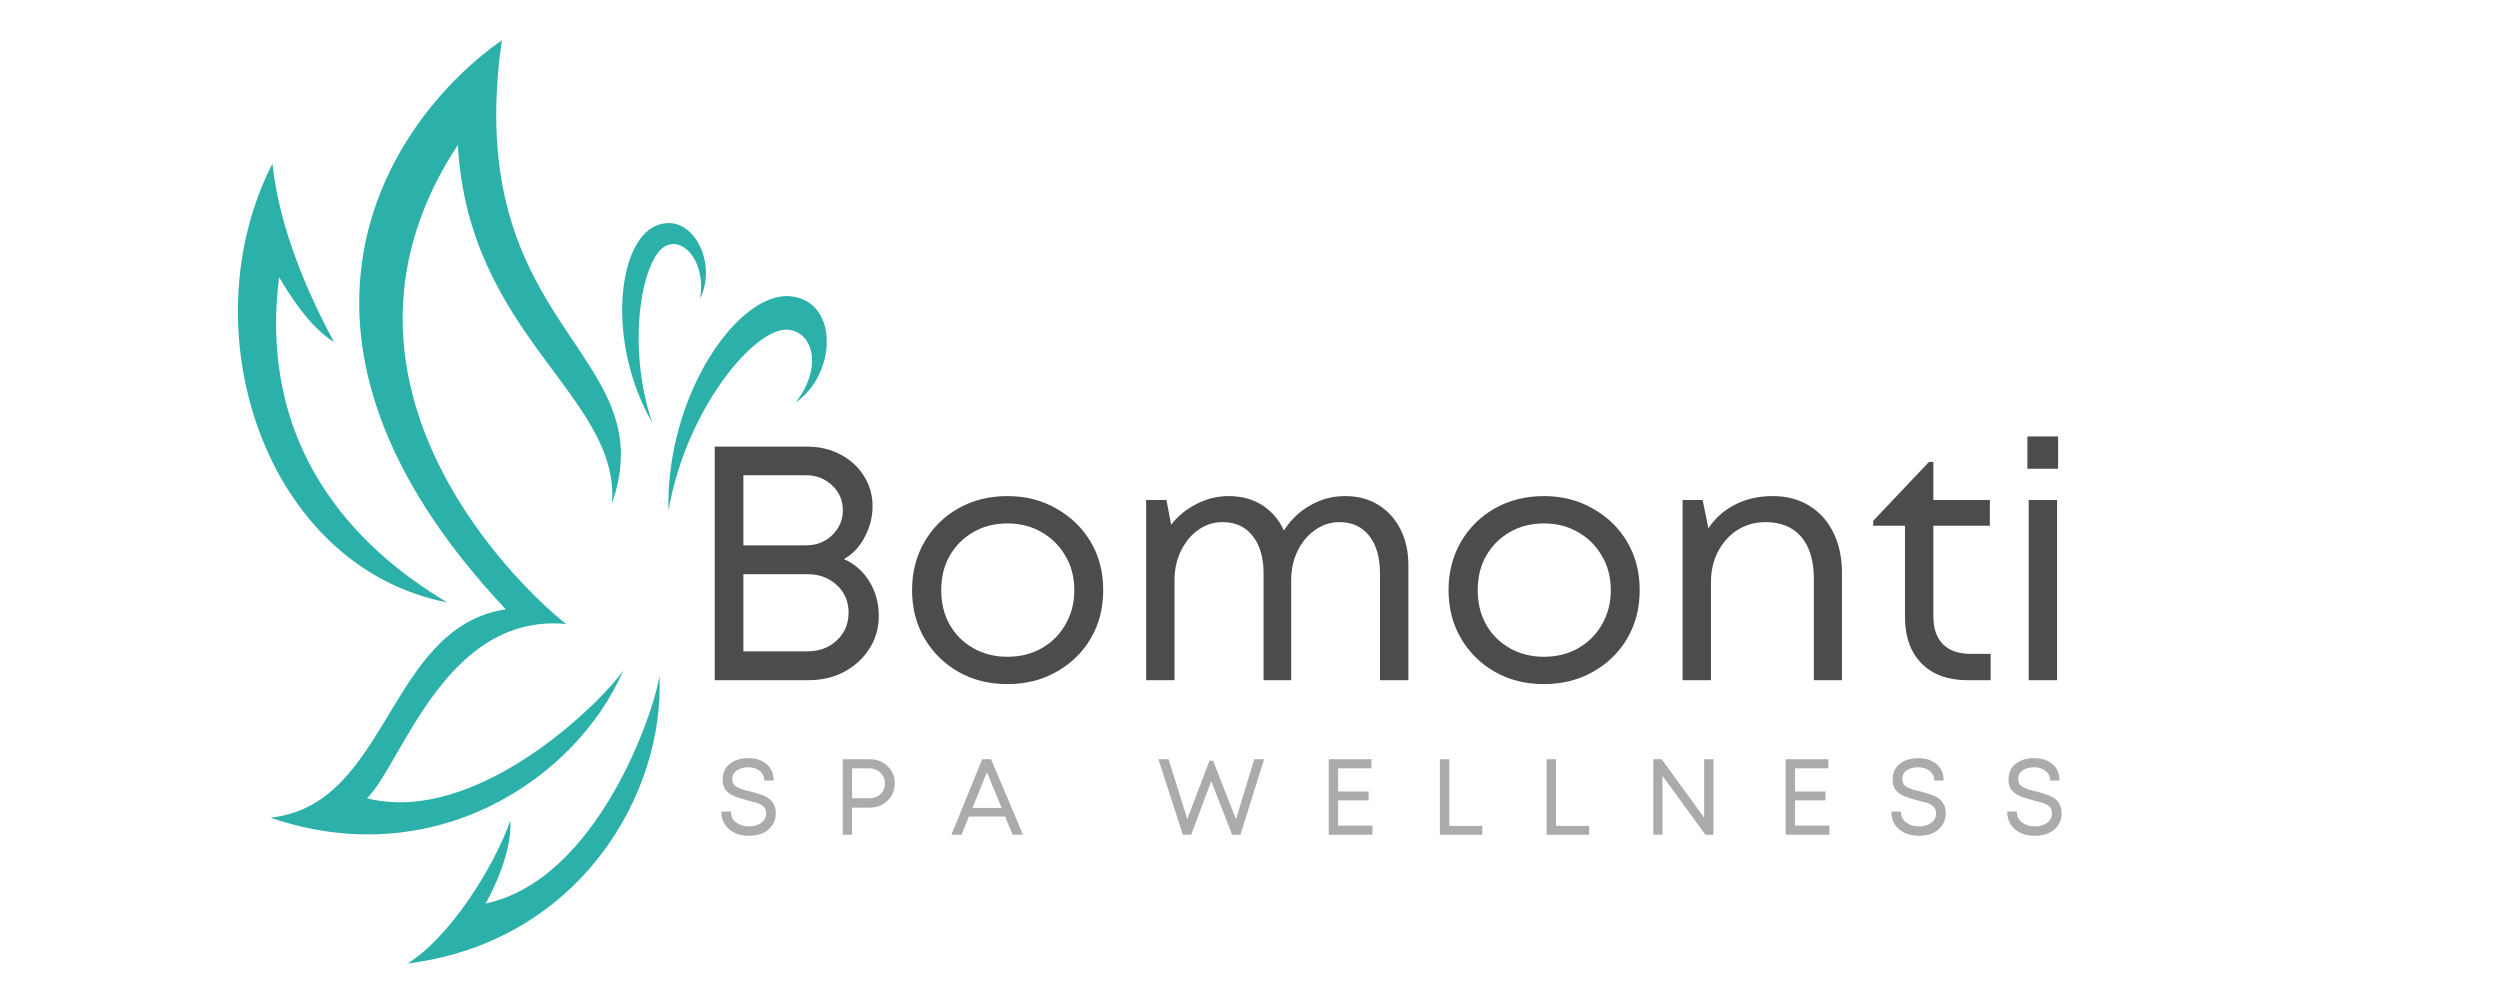<svg xmlns="http://www.w3.org/2000/svg" xmlns:xlink="http://www.w3.org/1999/xlink" width="200" zoomAndPan="magnify" viewBox="0 0 150 60" height="80" preserveAspectRatio="xMidYMid meet" version="1.0"><defs><filter x="0%" y="0%" width="100%" height="100%" id="9ed6283f60"><feColorMatrix values="0 0 0 0 1 0 0 0 0 1 0 0 0 0 1 0 0 0 1 0" color-interpolation-filters="sRGB"/></filter><g/><clipPath id="49f19aa422"><path d="M 14 9 L 27 9 L 27 37 L 14 37 Z M 14 9 " clip-rule="nonzero"/></clipPath><clipPath id="32eb161f23"><path d="M 0 18.277 L 39.812 -2.703 L 63.238 41.75 L 23.43 62.73 Z M 0 18.277 " clip-rule="nonzero"/></clipPath><clipPath id="4320907b7e"><path d="M 0 18.277 L 39.812 -2.703 L 63.238 41.75 L 23.43 62.73 Z M 0 18.277 " clip-rule="nonzero"/></clipPath><clipPath id="e5efd88590"><path d="M 24 40 L 40 40 L 40 58 L 24 58 Z M 24 40 " clip-rule="nonzero"/></clipPath><clipPath id="d9548aa5b0"><path d="M 0 18.277 L 39.812 -2.703 L 63.238 41.75 L 23.43 62.73 Z M 0 18.277 " clip-rule="nonzero"/></clipPath><clipPath id="277ce900b7"><path d="M 0 18.277 L 39.812 -2.703 L 63.238 41.75 L 23.43 62.73 Z M 0 18.277 " clip-rule="nonzero"/></clipPath><clipPath id="8bb5c707c9"><path d="M 16 2 L 38 2 L 38 51 L 16 51 Z M 16 2 " clip-rule="nonzero"/></clipPath><clipPath id="a169a422d4"><path d="M 0 18.277 L 39.812 -2.703 L 63.238 41.75 L 23.43 62.73 Z M 0 18.277 " clip-rule="nonzero"/></clipPath><clipPath id="a3b60c2a24"><path d="M 0 18.277 L 39.812 -2.703 L 63.238 41.75 L 23.43 62.73 Z M 0 18.277 " clip-rule="nonzero"/></clipPath><clipPath id="e573228cd7"><path d="M 37 13 L 43 13 L 43 26 L 37 26 Z M 37 13 " clip-rule="nonzero"/></clipPath><clipPath id="251d4981cc"><path d="M 0 18.277 L 39.812 -2.703 L 63.238 41.75 L 23.43 62.73 Z M 0 18.277 " clip-rule="nonzero"/></clipPath><clipPath id="46e2c2f90e"><path d="M 0 18.277 L 39.812 -2.703 L 63.238 41.75 L 23.43 62.73 Z M 0 18.277 " clip-rule="nonzero"/></clipPath><clipPath id="c56759692b"><path d="M 40 17 L 50 17 L 50 31 L 40 31 Z M 40 17 " clip-rule="nonzero"/></clipPath><clipPath id="13034289ad"><path d="M 0 18.277 L 39.812 -2.703 L 63.238 41.75 L 23.43 62.73 Z M 0 18.277 " clip-rule="nonzero"/></clipPath><clipPath id="3d027ec807"><path d="M 0 18.277 L 39.812 -2.703 L 63.238 41.75 L 23.43 62.73 Z M 0 18.277 " clip-rule="nonzero"/></clipPath><mask id="73ac1821c0"><g filter="url(#9ed6283f60)"><rect x="-15" width="180" fill="#000000" y="-6" height="72" fill-opacity="0.7"/></g></mask><clipPath id="4fddc492d0"><rect x="0" width="86" y="0" height="20"/></clipPath><mask id="57a7267770"><g filter="url(#9ed6283f60)"><rect x="-15" width="180" fill="#000000" y="-6" height="72" fill-opacity="0.33"/></g></mask><clipPath id="b3ead5e6b2"><path d="M 1 0.121 L 5 0.121 L 5 6 L 1 6 Z M 1 0.121 " clip-rule="nonzero"/></clipPath><clipPath id="b76de547b6"><path d="M 8 0.121 L 12 0.121 L 12 6 L 8 6 Z M 8 0.121 " clip-rule="nonzero"/></clipPath><clipPath id="3902201df7"><path d="M 15 0.121 L 20 0.121 L 20 6 L 15 6 Z M 15 0.121 " clip-rule="nonzero"/></clipPath><clipPath id="f61fed376b"><path d="M 27 0.121 L 34 0.121 L 34 6 L 27 6 Z M 27 0.121 " clip-rule="nonzero"/></clipPath><clipPath id="1d6dc07e2a"><path d="M 37 0.121 L 41 0.121 L 41 6 L 37 6 Z M 37 0.121 " clip-rule="nonzero"/></clipPath><clipPath id="9710f96e7d"><path d="M 44 0.121 L 47 0.121 L 47 6 L 44 6 Z M 44 0.121 " clip-rule="nonzero"/></clipPath><clipPath id="eb652e0474"><path d="M 50 0.121 L 54 0.121 L 54 6 L 50 6 Z M 50 0.121 " clip-rule="nonzero"/></clipPath><clipPath id="146b7816c8"><path d="M 57 0.121 L 61 0.121 L 61 6 L 57 6 Z M 57 0.121 " clip-rule="nonzero"/></clipPath><clipPath id="827e2881c8"><path d="M 65 0.121 L 68 0.121 L 68 6 L 65 6 Z M 65 0.121 " clip-rule="nonzero"/></clipPath><clipPath id="cb0cf5d746"><path d="M 71 0.121 L 75 0.121 L 75 6 L 71 6 Z M 71 0.121 " clip-rule="nonzero"/></clipPath><clipPath id="45afcb958a"><path d="M 78 0.121 L 82 0.121 L 82 6 L 78 6 Z M 78 0.121 " clip-rule="nonzero"/></clipPath><clipPath id="c9bb0dae4a"><rect x="0" width="86" y="0" height="7"/></clipPath></defs><g clip-path="url(#49f19aa422)"><g clip-path="url(#32eb161f23)"><g clip-path="url(#4320907b7e)"><path fill="#2bb0aa" d="M 26.84 36.148 C 21.262 32.836 15.465 26.828 16.746 16.621 C 16.746 16.621 18.332 19.523 20.039 20.516 C 17.965 16.691 16.676 12.988 16.348 9.816 C 11.262 19.723 15.832 33.992 26.84 36.148 Z M 26.84 36.148 " fill-opacity="1" fill-rule="nonzero"/></g></g></g><g clip-path="url(#e5efd88590)"><g clip-path="url(#d9548aa5b0)"><g clip-path="url(#277ce900b7)"><path fill="#2bb0aa" d="M 29.137 54.215 C 29.137 54.215 30.758 51.422 30.621 49.242 C 29.637 52.012 27.023 56.203 24.457 57.812 C 34.738 56.52 39.902 47.656 39.566 40.535 C 39.301 42.578 35.891 52.766 29.137 54.215 Z M 29.137 54.215 " fill-opacity="1" fill-rule="nonzero"/></g></g></g><g clip-path="url(#8bb5c707c9)"><g clip-path="url(#a169a422d4)"><g clip-path="url(#a3b60c2a24)"><path fill="#2bb0aa" d="M 22.016 47.898 C 24.102 45.879 26.695 36.77 33.965 37.438 C 30.762 34.906 18.293 22.648 27.473 8.691 C 28.098 20.16 37.199 23.742 36.723 30.199 C 39.91 20.992 27.605 19.816 30.113 2.406 C 23.117 7.359 14.875 20.133 30.348 36.559 C 23.227 37.637 23.348 48.316 16.227 49.059 C 26.027 52.434 34.57 46.754 37.406 40.215 C 36.27 41.93 28.719 49.57 22.016 47.898 Z M 22.016 47.898 " fill-opacity="1" fill-rule="nonzero"/></g></g></g><g clip-path="url(#e573228cd7)"><g clip-path="url(#251d4981cc)"><g clip-path="url(#46e2c2f90e)"><path fill="#2bb0aa" d="M 39.133 25.355 C 36.367 20.547 37.055 14.5 39.367 13.543 C 41.535 12.645 43.082 15.785 42.008 17.898 C 42.352 15.844 41.125 14.246 39.988 14.734 C 38.535 15.363 37.539 20.656 39.133 25.355 Z M 39.133 25.355 " fill-opacity="1" fill-rule="nonzero"/></g></g></g><g clip-path="url(#c56759692b)"><g clip-path="url(#13034289ad)"><g clip-path="url(#3d027ec807)"><path fill="#2bb0aa" d="M 40.109 30.641 C 39.941 23.688 44.324 17.449 47.445 17.777 C 50.367 18.086 50.188 22.469 47.738 24.152 C 49.352 22.098 48.828 19.926 47.285 19.781 C 45.312 19.605 41.168 24.512 40.109 30.641 Z M 40.109 30.641 " fill-opacity="1" fill-rule="nonzero"/></g></g></g><g mask="url(#73ac1821c0)"><g transform="matrix(1, 0, 0, 1, 40, 25)"><g clip-path="url(#4fddc492d0)"><g fill="#000000" fill-opacity="1"><g transform="translate(0.962, 15.812)"><g><path d="M 9.672 -7.266 C 10.316 -6.984 10.828 -6.535 11.203 -5.922 C 11.578 -5.305 11.766 -4.617 11.766 -3.859 C 11.766 -3.129 11.578 -2.473 11.203 -1.891 C 10.828 -1.305 10.32 -0.844 9.688 -0.5 C 9.051 -0.164 8.332 0 7.531 0 L 1.922 0 L 1.922 -14.016 L 7.453 -14.016 C 8.211 -14.016 8.891 -13.852 9.484 -13.531 C 10.078 -13.219 10.539 -12.789 10.875 -12.25 C 11.219 -11.719 11.391 -11.109 11.391 -10.422 C 11.391 -9.797 11.234 -9.188 10.922 -8.594 C 10.617 -8.008 10.203 -7.566 9.672 -7.266 Z M 9.609 -10.188 C 9.609 -10.789 9.395 -11.289 8.969 -11.688 C 8.539 -12.094 8.02 -12.297 7.406 -12.297 L 3.641 -12.297 L 3.641 -8.094 L 7.422 -8.094 C 8.035 -8.094 8.551 -8.297 8.969 -8.703 C 9.395 -9.117 9.609 -9.613 9.609 -10.188 Z M 7.5 -1.734 C 8.195 -1.734 8.781 -1.953 9.25 -2.391 C 9.719 -2.828 9.953 -3.383 9.953 -4.062 C 9.953 -4.719 9.719 -5.266 9.25 -5.703 C 8.781 -6.141 8.195 -6.359 7.5 -6.359 L 3.641 -6.359 L 3.641 -1.734 Z M 7.5 -1.734 "/></g></g></g><g fill="#000000" fill-opacity="1"><g transform="translate(13.865, 15.812)"><g><path d="M 6.578 0.234 C 5.484 0.234 4.504 -0.008 3.641 -0.5 C 2.785 -0.988 2.109 -1.656 1.609 -2.5 C 1.109 -3.352 0.859 -4.32 0.859 -5.406 C 0.859 -6.488 1.109 -7.457 1.609 -8.312 C 2.109 -9.164 2.785 -9.832 3.641 -10.312 C 4.504 -10.801 5.484 -11.047 6.578 -11.047 C 7.672 -11.047 8.648 -10.797 9.516 -10.297 C 10.391 -9.805 11.078 -9.141 11.578 -8.297 C 12.078 -7.453 12.328 -6.488 12.328 -5.406 C 12.328 -4.32 12.078 -3.352 11.578 -2.5 C 11.078 -1.656 10.391 -0.988 9.516 -0.5 C 8.648 -0.008 7.672 0.234 6.578 0.234 Z M 6.578 -1.406 C 7.359 -1.406 8.047 -1.578 8.641 -1.922 C 9.242 -2.266 9.719 -2.738 10.062 -3.344 C 10.414 -3.945 10.594 -4.633 10.594 -5.406 C 10.594 -6.176 10.414 -6.859 10.062 -7.453 C 9.719 -8.055 9.242 -8.531 8.641 -8.875 C 8.047 -9.227 7.359 -9.406 6.578 -9.406 C 5.805 -9.406 5.117 -9.227 4.516 -8.875 C 3.922 -8.531 3.453 -8.055 3.109 -7.453 C 2.773 -6.859 2.609 -6.176 2.609 -5.406 C 2.609 -4.633 2.773 -3.945 3.109 -3.344 C 3.453 -2.738 3.926 -2.266 4.531 -1.922 C 5.133 -1.578 5.816 -1.406 6.578 -1.406 Z M 6.578 -1.406 "/></g></g></g><g fill="#000000" fill-opacity="1"><g transform="translate(27.049, 15.812)"><g><path d="M 13.656 -11.047 C 14.426 -11.047 15.094 -10.867 15.656 -10.516 C 16.227 -10.16 16.672 -9.672 16.984 -9.047 C 17.297 -8.43 17.453 -7.719 17.453 -6.906 L 17.453 0 L 15.75 0 L 15.75 -6.391 C 15.75 -7.359 15.535 -8.113 15.109 -8.656 C 14.68 -9.207 14.082 -9.484 13.312 -9.484 C 12.789 -9.484 12.305 -9.328 11.859 -9.016 C 11.422 -8.711 11.07 -8.297 10.812 -7.766 C 10.551 -7.242 10.422 -6.648 10.422 -5.984 L 10.422 0 L 8.766 0 L 8.766 -6.391 C 8.766 -7.359 8.547 -8.113 8.109 -8.656 C 7.68 -9.207 7.082 -9.484 6.312 -9.484 C 5.77 -9.484 5.281 -9.328 4.844 -9.016 C 4.414 -8.711 4.07 -8.297 3.812 -7.766 C 3.551 -7.242 3.422 -6.648 3.422 -5.984 L 3.422 0 L 1.719 0 L 1.719 -10.812 L 2.938 -10.812 L 3.219 -9.328 C 3.633 -9.859 4.145 -10.273 4.75 -10.578 C 5.363 -10.891 6.008 -11.047 6.688 -11.047 C 7.445 -11.047 8.113 -10.863 8.688 -10.5 C 9.258 -10.133 9.691 -9.629 9.984 -8.984 C 10.398 -9.629 10.93 -10.133 11.578 -10.5 C 12.223 -10.863 12.914 -11.047 13.656 -11.047 Z M 13.656 -11.047 "/></g></g></g><g fill="#000000" fill-opacity="1"><g transform="translate(46.054, 15.812)"><g><path d="M 6.578 0.234 C 5.484 0.234 4.504 -0.008 3.641 -0.5 C 2.785 -0.988 2.109 -1.656 1.609 -2.5 C 1.109 -3.352 0.859 -4.32 0.859 -5.406 C 0.859 -6.488 1.109 -7.457 1.609 -8.312 C 2.109 -9.164 2.785 -9.832 3.641 -10.312 C 4.504 -10.801 5.484 -11.047 6.578 -11.047 C 7.672 -11.047 8.648 -10.797 9.516 -10.297 C 10.391 -9.805 11.078 -9.141 11.578 -8.297 C 12.078 -7.453 12.328 -6.488 12.328 -5.406 C 12.328 -4.32 12.078 -3.352 11.578 -2.5 C 11.078 -1.656 10.391 -0.988 9.516 -0.5 C 8.648 -0.008 7.672 0.234 6.578 0.234 Z M 6.578 -1.406 C 7.359 -1.406 8.047 -1.578 8.641 -1.922 C 9.242 -2.266 9.719 -2.738 10.062 -3.344 C 10.414 -3.945 10.594 -4.633 10.594 -5.406 C 10.594 -6.176 10.414 -6.859 10.062 -7.453 C 9.719 -8.055 9.242 -8.531 8.641 -8.875 C 8.047 -9.227 7.359 -9.406 6.578 -9.406 C 5.805 -9.406 5.117 -9.227 4.516 -8.875 C 3.922 -8.531 3.453 -8.055 3.109 -7.453 C 2.773 -6.859 2.609 -6.176 2.609 -5.406 C 2.609 -4.633 2.773 -3.945 3.109 -3.344 C 3.453 -2.738 3.926 -2.266 4.531 -1.922 C 5.133 -1.578 5.816 -1.406 6.578 -1.406 Z M 6.578 -1.406 "/></g></g></g><g fill="#000000" fill-opacity="1"><g transform="translate(59.237, 15.812)"><g><path d="M 7.125 -11.047 C 7.977 -11.047 8.719 -10.848 9.344 -10.453 C 9.969 -10.066 10.445 -9.523 10.781 -8.828 C 11.113 -8.129 11.281 -7.344 11.281 -6.469 L 11.281 0 L 9.594 0 L 9.594 -6.062 C 9.594 -7.164 9.344 -8.008 8.844 -8.594 C 8.344 -9.188 7.625 -9.484 6.688 -9.484 C 6.07 -9.484 5.516 -9.328 5.016 -9.016 C 4.523 -8.703 4.133 -8.27 3.844 -7.719 C 3.562 -7.176 3.422 -6.57 3.422 -5.906 L 3.422 0 L 1.719 0 L 1.719 -10.812 L 2.922 -10.812 L 3.266 -9.109 C 3.66 -9.711 4.191 -10.188 4.859 -10.531 C 5.523 -10.875 6.281 -11.047 7.125 -11.047 Z M 7.125 -11.047 "/></g></g></g><g fill="#000000" fill-opacity="1"><g transform="translate(72.08, 15.812)"><g><path d="M 6.188 -1.578 L 7.359 -1.578 L 7.359 0 L 5.969 0 C 4.801 0 3.883 -0.332 3.219 -1 C 2.551 -1.676 2.219 -2.602 2.219 -3.781 L 2.219 -9.266 L 0.312 -9.266 L 0.312 -9.562 L 3.656 -13.094 L 3.922 -13.094 L 3.922 -10.812 L 7.312 -10.812 L 7.312 -9.266 L 3.922 -9.266 L 3.922 -3.844 C 3.922 -3.102 4.113 -2.539 4.5 -2.156 C 4.883 -1.77 5.445 -1.578 6.188 -1.578 Z M 6.188 -1.578 "/></g></g></g><g fill="#000000" fill-opacity="1"><g transform="translate(80.002, 15.812)"><g><path d="M 1.641 -12.688 L 1.641 -14.625 L 3.484 -14.625 L 3.484 -12.688 Z M 1.719 0 L 1.719 -10.812 L 3.422 -10.812 L 3.422 0 Z M 1.719 0 "/></g></g></g></g></g></g><g mask="url(#57a7267770)"><g transform="matrix(1, 0, 0, 1, 42, 45)"><g clip-path="url(#c9bb0dae4a)"><g clip-path="url(#b3ead5e6b2)"><g fill="#000000" fill-opacity="1"><g transform="translate(0.985, 5.084)"><g><path d="M 1.969 0.062 C 1.633 0.062 1.344 0.004 1.094 -0.109 C 0.844 -0.234 0.645 -0.406 0.5 -0.625 C 0.363 -0.844 0.297 -1.098 0.297 -1.391 L 0.875 -1.391 C 0.875 -1.109 0.977 -0.891 1.188 -0.734 C 1.395 -0.578 1.648 -0.5 1.953 -0.5 C 2.148 -0.5 2.32 -0.531 2.469 -0.594 C 2.625 -0.656 2.75 -0.742 2.844 -0.859 C 2.938 -0.984 2.984 -1.125 2.984 -1.281 C 2.984 -1.457 2.93 -1.594 2.828 -1.688 C 2.723 -1.789 2.582 -1.867 2.406 -1.922 C 2.227 -1.973 2.047 -2.02 1.859 -2.062 C 1.68 -2.113 1.504 -2.164 1.328 -2.219 C 1.16 -2.27 1.004 -2.336 0.859 -2.422 C 0.711 -2.516 0.594 -2.629 0.5 -2.766 C 0.414 -2.91 0.375 -3.098 0.375 -3.328 C 0.375 -3.711 0.516 -4.02 0.797 -4.25 C 1.078 -4.477 1.453 -4.594 1.922 -4.594 C 2.391 -4.594 2.758 -4.469 3.031 -4.219 C 3.301 -3.977 3.438 -3.656 3.438 -3.25 L 2.875 -3.25 C 2.875 -3.5 2.781 -3.691 2.594 -3.828 C 2.414 -3.973 2.191 -4.047 1.922 -4.047 C 1.641 -4.047 1.406 -3.984 1.219 -3.859 C 1.039 -3.734 0.953 -3.562 0.953 -3.344 C 0.953 -3.176 1.004 -3.047 1.109 -2.953 C 1.211 -2.867 1.348 -2.797 1.516 -2.734 C 1.68 -2.68 1.859 -2.633 2.047 -2.594 C 2.223 -2.551 2.398 -2.5 2.578 -2.438 C 2.766 -2.383 2.93 -2.312 3.078 -2.219 C 3.223 -2.133 3.336 -2.016 3.422 -1.859 C 3.516 -1.711 3.562 -1.52 3.562 -1.281 C 3.562 -1 3.488 -0.758 3.344 -0.562 C 3.207 -0.363 3.02 -0.207 2.781 -0.094 C 2.539 0.008 2.27 0.062 1.969 0.062 Z M 1.969 0.062 "/></g></g></g></g><g clip-path="url(#b76de547b6)"><g fill="#000000" fill-opacity="1"><g transform="translate(7.939, 5.084)"><g><path d="M 2.25 -4.531 C 2.531 -4.531 2.781 -4.469 3 -4.344 C 3.227 -4.219 3.41 -4.047 3.547 -3.828 C 3.68 -3.609 3.75 -3.359 3.75 -3.078 C 3.75 -2.805 3.68 -2.555 3.547 -2.328 C 3.41 -2.109 3.227 -1.938 3 -1.812 C 2.781 -1.688 2.531 -1.625 2.25 -1.625 L 1.188 -1.625 L 1.188 0 L 0.625 0 L 0.625 -4.531 Z M 2.219 -2.188 C 2.488 -2.188 2.711 -2.27 2.891 -2.438 C 3.066 -2.602 3.156 -2.816 3.156 -3.078 C 3.156 -3.336 3.066 -3.551 2.891 -3.719 C 2.711 -3.895 2.488 -3.984 2.219 -3.984 L 1.188 -3.984 L 1.188 -2.188 Z M 2.219 -2.188 "/></g></g></g></g><g clip-path="url(#3902201df7)"><g fill="#000000" fill-opacity="1"><g transform="translate(14.977, 5.084)"><g><path d="M 3.781 0 L 3.328 -1.094 L 1.156 -1.094 L 0.719 0 L 0.109 0 L 1.953 -4.531 L 2.484 -4.531 L 4.406 0 Z M 2.234 -3.75 L 1.375 -1.609 L 3.125 -1.609 Z M 2.234 -3.75 "/></g></g></g></g><g fill="#000000" fill-opacity="1"><g transform="translate(22.578, 5.084)"><g/></g></g><g clip-path="url(#f61fed376b)"><g fill="#000000" fill-opacity="1"><g transform="translate(27.363, 5.084)"><g><path d="M 5.891 -4.531 L 6.484 -4.531 L 5.062 0 L 4.562 0 L 3.312 -3.219 L 2.109 0 L 1.609 0 L 0.141 -4.531 L 0.75 -4.531 L 1.875 -0.938 L 3.203 -4.438 L 3.422 -4.438 L 4.797 -0.922 Z M 5.891 -4.531 "/></g></g></g></g><g clip-path="url(#1d6dc07e2a)"><g fill="#000000" fill-opacity="1"><g transform="translate(37.1, 5.084)"><g><path d="M 1.188 -0.547 L 3.25 -0.547 L 3.25 0 L 0.625 0 L 0.625 -4.531 L 3.188 -4.531 L 3.188 -3.984 L 1.188 -3.984 L 1.188 -2.594 L 3.016 -2.594 L 3.016 -2.062 L 1.188 -2.062 Z M 1.188 -0.547 "/></g></g></g></g><g clip-path="url(#9710f96e7d)"><g fill="#000000" fill-opacity="1"><g transform="translate(43.769, 5.084)"><g><path d="M 1.188 -0.531 L 3.172 -0.531 L 3.172 0 L 0.625 0 L 0.625 -4.531 L 1.188 -4.531 Z M 1.188 -0.531 "/></g></g></g></g><g clip-path="url(#eb652e0474)"><g fill="#000000" fill-opacity="1"><g transform="translate(50.173, 5.084)"><g><path d="M 1.188 -0.531 L 3.172 -0.531 L 3.172 0 L 0.625 0 L 0.625 -4.531 L 1.188 -4.531 Z M 1.188 -0.531 "/></g></g></g></g><g clip-path="url(#146b7816c8)"><g fill="#000000" fill-opacity="1"><g transform="translate(56.576, 5.084)"><g><path d="M 3.672 -4.531 L 4.234 -4.531 L 4.234 0 L 3.75 0 L 1.172 -3.531 L 1.172 0 L 0.625 0 L 0.625 -4.531 L 1.125 -4.531 L 3.672 -1.031 Z M 3.672 -4.531 "/></g></g></g></g><g clip-path="url(#827e2881c8)"><g fill="#000000" fill-opacity="1"><g transform="translate(64.514, 5.084)"><g><path d="M 1.188 -0.547 L 3.25 -0.547 L 3.25 0 L 0.625 0 L 0.625 -4.531 L 3.188 -4.531 L 3.188 -3.984 L 1.188 -3.984 L 1.188 -2.594 L 3.016 -2.594 L 3.016 -2.062 L 1.188 -2.062 Z M 1.188 -0.547 "/></g></g></g></g><g clip-path="url(#cb0cf5d746)"><g fill="#000000" fill-opacity="1"><g transform="translate(71.183, 5.084)"><g><path d="M 1.969 0.062 C 1.633 0.062 1.344 0.004 1.094 -0.109 C 0.844 -0.234 0.645 -0.406 0.5 -0.625 C 0.363 -0.844 0.297 -1.098 0.297 -1.391 L 0.875 -1.391 C 0.875 -1.109 0.977 -0.891 1.188 -0.734 C 1.395 -0.578 1.648 -0.5 1.953 -0.5 C 2.148 -0.5 2.32 -0.531 2.469 -0.594 C 2.625 -0.656 2.75 -0.742 2.844 -0.859 C 2.938 -0.984 2.984 -1.125 2.984 -1.281 C 2.984 -1.457 2.93 -1.594 2.828 -1.688 C 2.723 -1.789 2.582 -1.867 2.406 -1.922 C 2.227 -1.973 2.047 -2.02 1.859 -2.062 C 1.68 -2.113 1.504 -2.164 1.328 -2.219 C 1.16 -2.27 1.004 -2.336 0.859 -2.422 C 0.711 -2.516 0.594 -2.629 0.5 -2.766 C 0.414 -2.91 0.375 -3.098 0.375 -3.328 C 0.375 -3.711 0.516 -4.02 0.797 -4.25 C 1.078 -4.477 1.453 -4.594 1.922 -4.594 C 2.391 -4.594 2.758 -4.469 3.031 -4.219 C 3.301 -3.977 3.438 -3.656 3.438 -3.25 L 2.875 -3.25 C 2.875 -3.5 2.781 -3.691 2.594 -3.828 C 2.414 -3.973 2.191 -4.047 1.922 -4.047 C 1.641 -4.047 1.406 -3.984 1.219 -3.859 C 1.039 -3.734 0.953 -3.562 0.953 -3.344 C 0.953 -3.176 1.004 -3.047 1.109 -2.953 C 1.211 -2.867 1.348 -2.797 1.516 -2.734 C 1.68 -2.68 1.859 -2.633 2.047 -2.594 C 2.223 -2.551 2.398 -2.5 2.578 -2.438 C 2.766 -2.383 2.93 -2.312 3.078 -2.219 C 3.223 -2.133 3.336 -2.016 3.422 -1.859 C 3.516 -1.711 3.562 -1.52 3.562 -1.281 C 3.562 -1 3.488 -0.758 3.344 -0.562 C 3.207 -0.363 3.02 -0.207 2.781 -0.094 C 2.539 0.008 2.27 0.062 1.969 0.062 Z M 1.969 0.062 "/></g></g></g></g><g clip-path="url(#45afcb958a)"><g fill="#000000" fill-opacity="1"><g transform="translate(78.136, 5.084)"><g><path d="M 1.969 0.062 C 1.633 0.062 1.344 0.004 1.094 -0.109 C 0.844 -0.234 0.645 -0.406 0.5 -0.625 C 0.363 -0.844 0.297 -1.098 0.297 -1.391 L 0.875 -1.391 C 0.875 -1.109 0.977 -0.891 1.188 -0.734 C 1.395 -0.578 1.648 -0.5 1.953 -0.5 C 2.148 -0.5 2.32 -0.531 2.469 -0.594 C 2.625 -0.656 2.75 -0.742 2.844 -0.859 C 2.938 -0.984 2.984 -1.125 2.984 -1.281 C 2.984 -1.457 2.93 -1.594 2.828 -1.688 C 2.723 -1.789 2.582 -1.867 2.406 -1.922 C 2.227 -1.973 2.047 -2.02 1.859 -2.062 C 1.68 -2.113 1.504 -2.164 1.328 -2.219 C 1.16 -2.27 1.004 -2.336 0.859 -2.422 C 0.711 -2.516 0.594 -2.629 0.5 -2.766 C 0.414 -2.91 0.375 -3.098 0.375 -3.328 C 0.375 -3.711 0.516 -4.02 0.797 -4.25 C 1.078 -4.477 1.453 -4.594 1.922 -4.594 C 2.391 -4.594 2.758 -4.469 3.031 -4.219 C 3.301 -3.977 3.438 -3.656 3.438 -3.25 L 2.875 -3.25 C 2.875 -3.5 2.781 -3.691 2.594 -3.828 C 2.414 -3.973 2.191 -4.047 1.922 -4.047 C 1.641 -4.047 1.406 -3.984 1.219 -3.859 C 1.039 -3.734 0.953 -3.562 0.953 -3.344 C 0.953 -3.176 1.004 -3.047 1.109 -2.953 C 1.211 -2.867 1.348 -2.797 1.516 -2.734 C 1.68 -2.68 1.859 -2.633 2.047 -2.594 C 2.223 -2.551 2.398 -2.5 2.578 -2.438 C 2.766 -2.383 2.93 -2.312 3.078 -2.219 C 3.223 -2.133 3.336 -2.016 3.422 -1.859 C 3.516 -1.711 3.562 -1.52 3.562 -1.281 C 3.562 -1 3.488 -0.758 3.344 -0.562 C 3.207 -0.363 3.02 -0.207 2.781 -0.094 C 2.539 0.008 2.27 0.062 1.969 0.062 Z M 1.969 0.062 "/></g></g></g></g></g></g></g></svg>